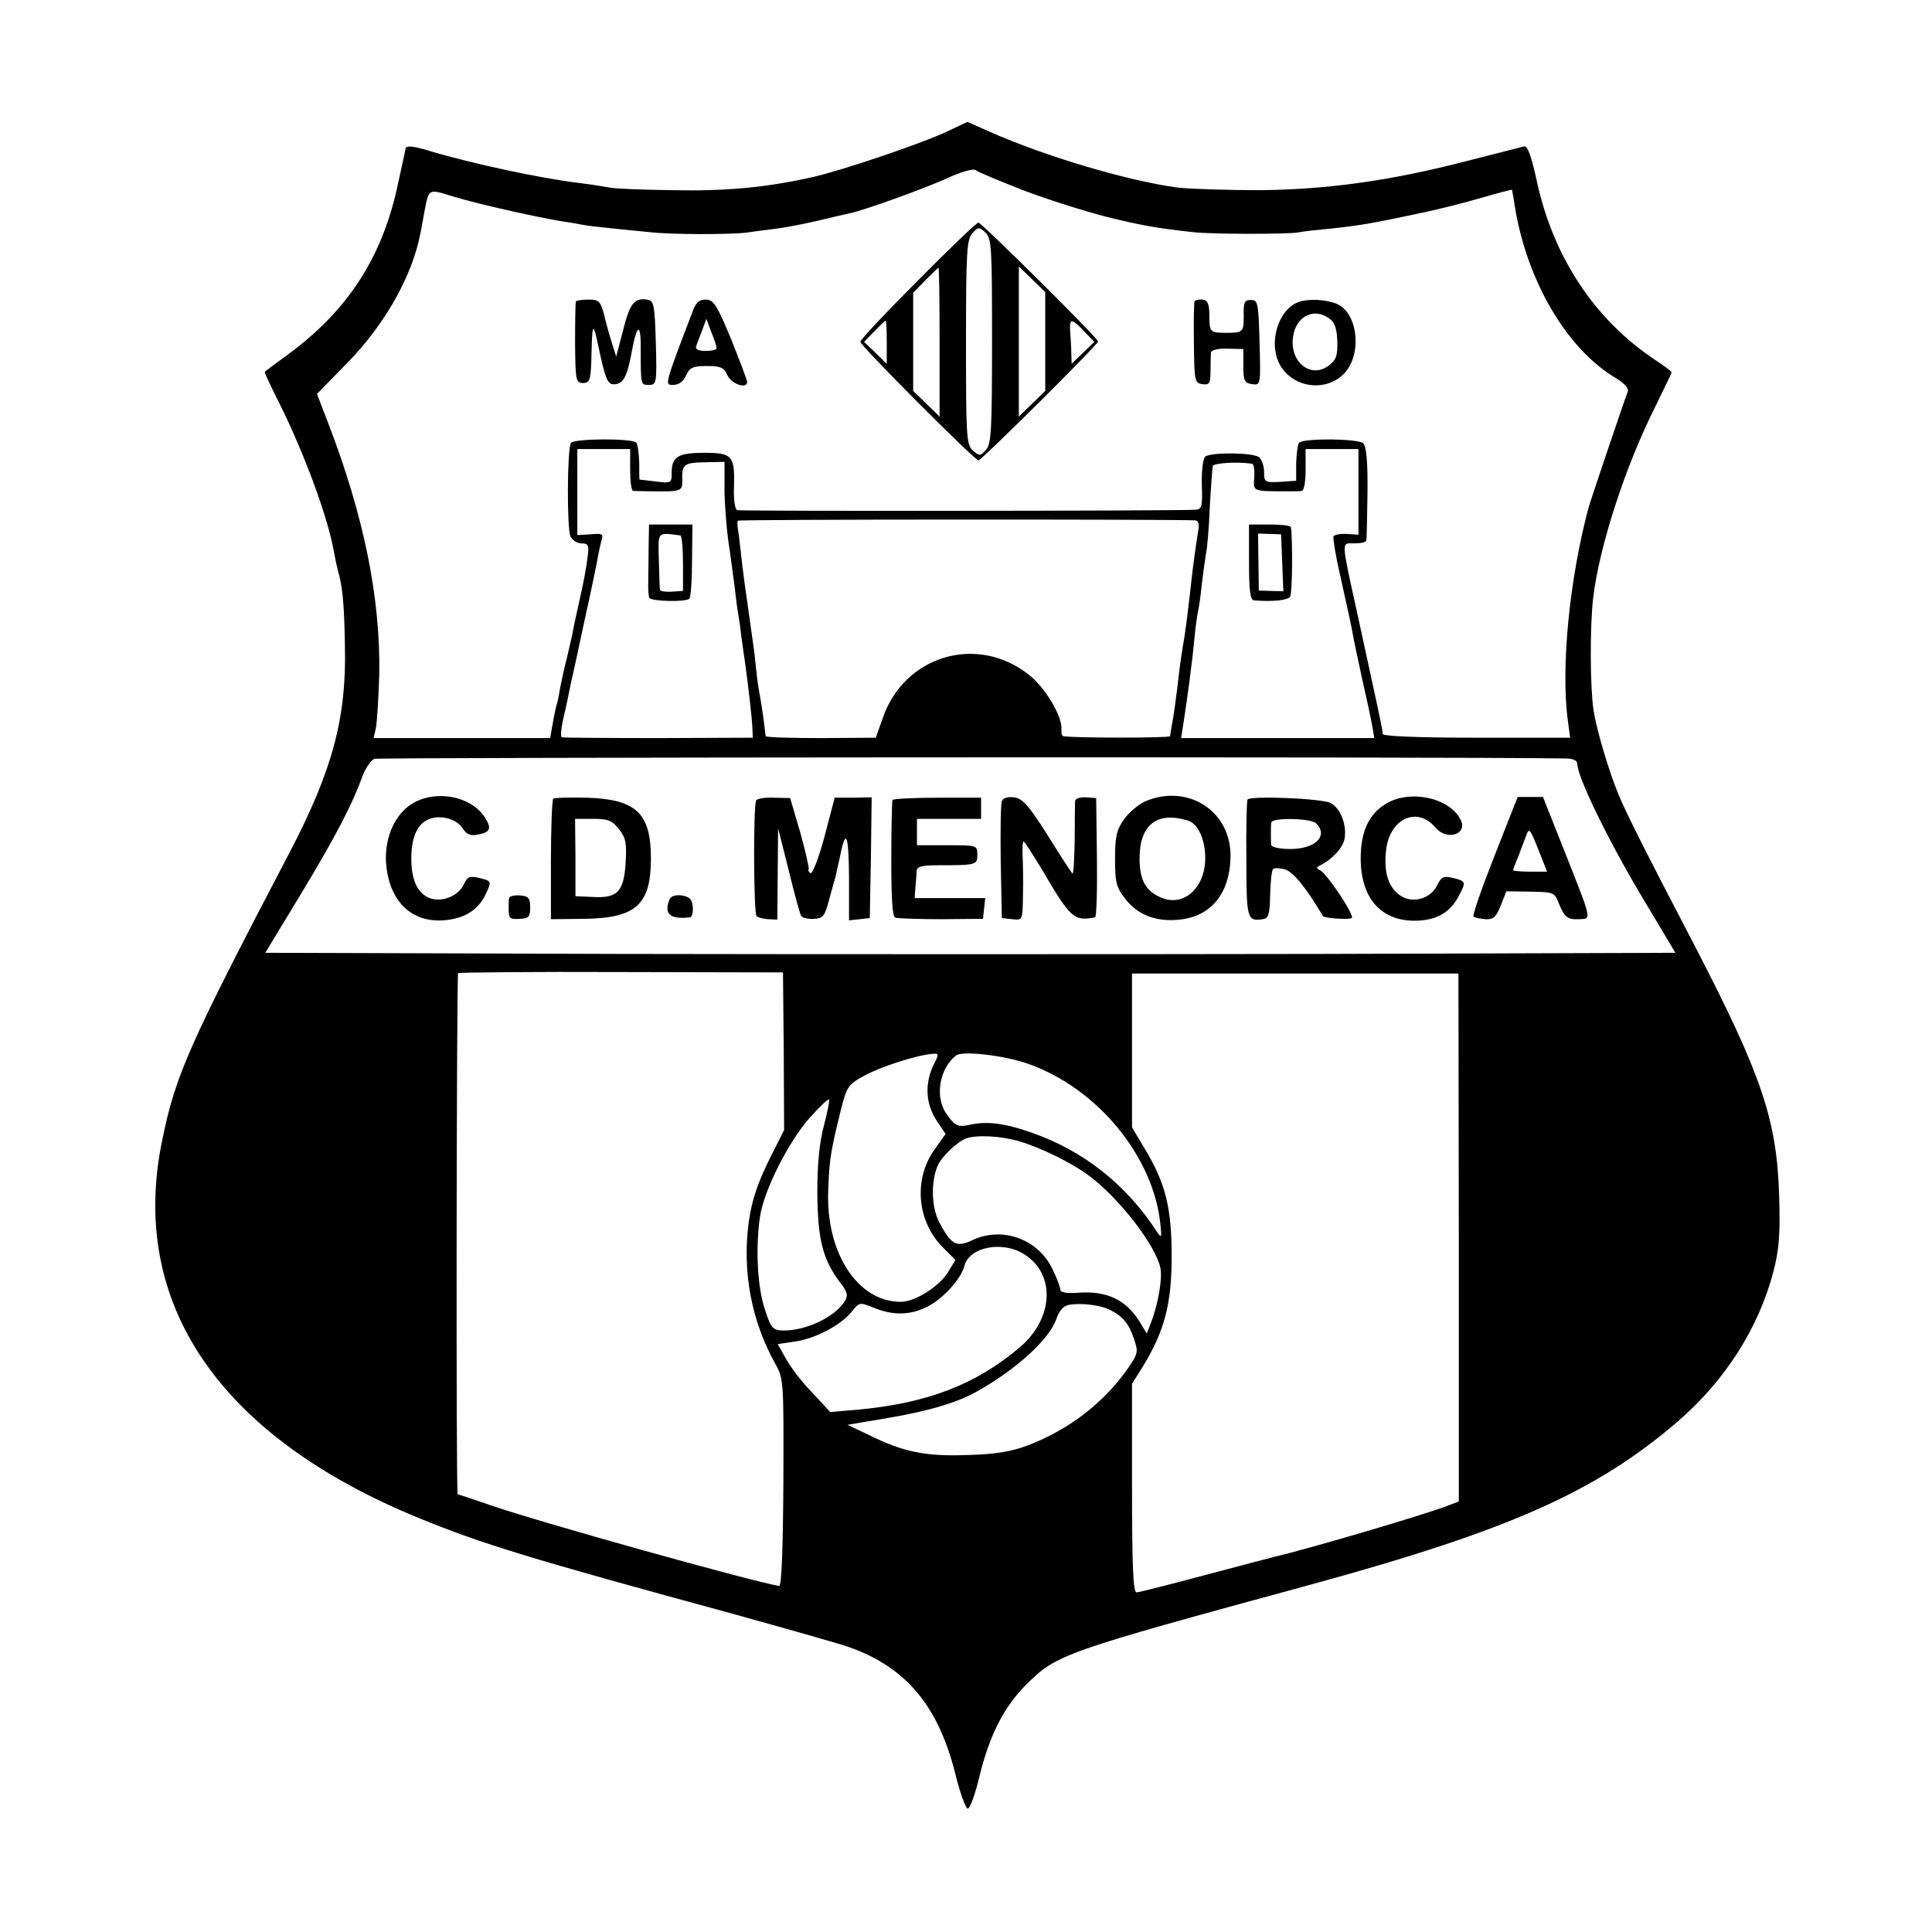 <?xml version="1.0" standalone="no"?>
<!DOCTYPE svg PUBLIC "-//W3C//DTD SVG 20010904//EN"
 "http://www.w3.org/TR/2001/REC-SVG-20010904/DTD/svg10.dtd">
<svg version="1.0" xmlns="http://www.w3.org/2000/svg"
 width="512pt" height="512pt" viewBox="0 0 512 512"
 preserveAspectRatio="xMidYMid meet">
<g transform="translate(0,512) scale(0.1,-0.1)"
fill="#000000" stroke="none">
<path d="M2500 4767 c-72 -32 -267 -98 -345 -116 -124 -28 -232 -38 -373 -35
-81 1 -156 4 -167 7 -11 2 -46 8 -79 12 -103 12 -287 52 -394 84 -46 14 -64
16 -67 8 -1 -7 -10 -46 -19 -88 -40 -196 -131 -339 -291 -457 -33 -24 -61 -45
-63 -47 -2 -1 15 -38 37 -81 68 -136 131 -308 146 -397 3 -17 8 -39 10 -47 13
-45 17 -87 19 -199 5 -193 -33 -333 -147 -551 -268 -512 -302 -590 -337 -761
-90 -432 150 -785 680 -1002 169 -69 289 -106 840 -256 140 -39 275 -77 300
-86 153 -54 239 -158 284 -345 12 -47 26 -84 31 -83 6 1 20 40 31 87 27 109
65 183 123 241 81 81 95 86 756 266 523 143 753 245 969 430 127 109 216 248
256 400 15 59 18 99 15 199 -6 202 -46 320 -222 660 -143 274 -186 361 -204
405 -26 63 -58 171 -66 223 -9 59 -10 218 -1 297 16 136 85 350 167 512 22 46
41 84 41 86 0 3 -19 17 -42 32 -163 108 -274 276 -317 483 -14 62 -23 86 -32
84 -8 -2 -75 -19 -149 -38 -204 -53 -370 -76 -550 -78 -85 0 -184 3 -220 7
-132 18 -349 82 -500 149 l-56 25 -64 -30z m211 -151 c63 -24 161 -55 219 -70
97 -24 138 -31 230 -41 47 -6 249 -6 280 -1 14 3 52 7 85 10 74 8 108 13 238
41 44 9 116 27 160 40 45 13 83 23 84 22 0 -1 4 -20 7 -41 31 -197 136 -378
265 -456 28 -17 39 -30 34 -40 -7 -17 -96 -281 -102 -301 -52 -192 -75 -429
-56 -569 l6 -45 -248 0 c-158 0 -248 4 -249 10 0 12 -2 20 -65 310 -46 210
-45 195 -10 195 17 0 32 3 32 8 1 4 2 61 3 126 1 80 -3 123 -11 131 -13 13
-157 14 -170 2 -4 -4 -7 -29 -8 -54 l0 -47 -42 -3 c-41 -2 -43 -1 -43 26 0 16
-6 33 -13 39 -15 13 -127 14 -143 2 -6 -5 -10 -38 -9 -75 2 -60 0 -65 -19 -66
-55 -3 -1202 -4 -1212 -1 -6 1 -10 26 -9 60 3 84 -4 92 -78 92 -70 0 -87 -10
-87 -53 0 -27 -1 -28 -42 -23 -24 3 -43 5 -43 5 -1 1 -1 21 -1 46 -1 25 -4 49
-8 52 -11 12 -166 11 -173 -1 -10 -16 -11 -228 -1 -248 5 -10 18 -18 29 -18
18 0 21 -5 16 -37 -2 -21 -11 -70 -20 -108 -9 -39 -18 -82 -20 -95 -3 -14 -10
-43 -15 -65 -6 -22 -13 -56 -17 -75 -3 -19 -7 -39 -9 -45 -2 -5 -7 -28 -11
-51 l-7 -40 -234 0 -234 0 6 26 c3 14 7 77 9 140 4 202 -40 421 -135 668 l-30
78 83 85 c98 101 169 227 191 340 2 8 6 32 10 54 13 67 9 65 78 44 62 -19 209
-52 278 -64 19 -3 46 -7 60 -10 14 -3 50 -7 80 -10 30 -3 75 -8 100 -10 56 -7
217 -7 262 -1 18 3 52 7 75 10 23 3 72 12 110 21 37 9 76 18 86 20 38 8 202
67 260 94 35 16 67 25 73 20 5 -5 62 -28 125 -53z m-1041 -741 c0 -30 3 -55 8
-56 4 0 25 -1 47 -1 83 -1 84 0 83 32 -1 40 5 44 63 45 l49 1 0 -71 c0 -38 5
-101 10 -138 6 -37 12 -89 16 -115 3 -26 7 -60 10 -77 3 -16 7 -46 9 -65 3
-19 7 -51 10 -70 9 -65 18 -145 19 -170 l1 -25 -250 -1 c-137 0 -253 1 -256 2
-4 2 -2 23 3 46 10 42 14 63 22 103 3 11 19 85 36 165 18 80 33 155 35 167 2
11 6 30 9 41 6 17 2 19 -29 16 l-35 -2 0 114 0 114 70 0 70 0 0 -55z m1930
-58 l0 -114 -30 2 c-17 1 -33 -2 -36 -6 -2 -4 5 -50 17 -101 24 -110 28 -125
34 -158 2 -14 14 -68 25 -120 12 -52 24 -109 27 -126 l5 -30 -256 0 -256 0 5
31 c11 70 25 174 30 230 3 33 8 67 10 75 2 8 7 41 10 73 4 32 9 68 11 80 3 12
8 67 10 122 3 55 7 105 8 110 3 8 65 12 104 6 5 0 7 -17 6 -36 -3 -38 -6 -37
91 -37 14 0 30 0 35 1 6 1 10 26 10 56 l0 55 70 0 70 0 0 -113z m-432 -76 c8
-1 11 -11 7 -30 -5 -31 -14 -93 -20 -151 -8 -70 -15 -126 -20 -150 -2 -14 -7
-45 -10 -70 -7 -62 -15 -121 -20 -145 -2 -11 -4 -23 -4 -26 -1 -5 -259 -5
-283 0 -4 0 -6 9 -5 19 2 35 -45 113 -89 146 -138 106 -329 47 -385 -118 l-18
-51 -145 -1 c-80 0 -146 2 -147 5 -5 43 -9 72 -14 101 -4 19 -9 53 -11 75 -2
22 -6 56 -9 75 -21 147 -27 191 -31 230 -3 25 -6 54 -8 65 -2 11 -2 22 -1 25
2 4 1143 4 1213 1z m980 -631 c20 0 32 -5 32 -14 0 -34 78 -195 165 -342 l95
-159 -935 -3 c-514 -1 -1355 -1 -1868 0 l-934 3 94 155 c93 154 137 239 164
314 8 21 22 41 31 45 12 4 2841 6 3156 1z m-2071 -776 l1 -209 -33 -65 c-38
-76 -52 -118 -61 -180 -17 -131 7 -260 71 -375 22 -39 22 -48 21 -315 -1 -177
-5 -274 -11 -273 -69 11 -639 170 -765 214 -46 16 -86 29 -87 29 -5 0 -3 1376
1 1381 2 2 197 4 433 3 l428 -1 2 -209z m1789 -494 l0 -699 -26 -10 c-57 -23
-377 -117 -460 -136 -8 -2 -92 -24 -186 -49 -94 -25 -176 -46 -182 -46 -9 0
-12 71 -12 276 l0 277 29 46 c57 94 76 165 76 291 0 130 -16 194 -72 287 l-33
55 0 204 0 204 433 0 432 0 1 -700z m-1390 462 c-26 -51 -24 -107 7 -153 l23
-34 -30 -42 c-56 -80 -46 -192 25 -261 l31 -31 -20 -33 c-24 -38 -87 -78 -125
-78 -115 0 -200 132 -192 299 3 81 7 102 33 208 16 64 20 69 62 92 43 24 140
55 180 58 18 2 19 0 6 -25z m248 -1 c183 -64 332 -244 351 -424 4 -36 3 -39
-8 -23 -81 126 -195 216 -332 264 -70 25 -118 31 -161 22 -36 -8 -43 -5 -67
30 -30 44 -17 120 27 153 17 13 128 0 190 -22z m-540 -162 c-12 -44 -18 -100
-18 -179 1 -125 14 -176 59 -237 21 -26 23 -36 14 -51 -27 -43 -104 -79 -164
-78 -27 1 -32 6 -48 56 -20 59 -25 164 -13 245 10 70 76 200 132 263 26 29 49
51 51 48 2 -2 -4 -32 -13 -67z m519 -44 c56 -17 138 -57 182 -90 80 -59 176
-183 190 -244 6 -28 -5 -95 -25 -147 l-11 -28 -18 30 c-37 60 -88 84 -165 78
-30 -2 -46 1 -46 8 0 6 -9 31 -21 55 -38 80 -134 114 -213 76 -42 -20 -56 -11
-88 50 -21 42 -21 114 0 154 12 22 52 59 72 66 29 10 92 7 143 -8z m13 -300
c82 -53 76 -170 -14 -246 -116 -98 -244 -148 -431 -165 l-71 -6 -47 51 c-27
27 -58 68 -70 90 l-22 39 47 7 c54 8 122 44 150 80 19 24 21 24 56 10 50 -21
95 -21 139 0 44 20 94 75 103 111 13 50 103 67 160 29z m227 -147 c33 -17 49
-36 62 -76 12 -34 11 -39 -15 -77 -64 -92 -156 -163 -265 -205 -45 -17 -86
-24 -162 -26 -111 -4 -170 8 -262 54 l-55 26 100 17 c109 18 190 41 244 72
105 59 192 139 210 193 7 21 19 34 33 36 33 6 86 -1 110 -14z"/>
<path d="M2433 4377 c-84 -84 -153 -157 -153 -163 0 -10 303 -314 313 -314 8
0 317 307 317 315 0 9 -309 315 -317 315 -5 0 -77 -69 -160 -153z m196 -160
c0 -236 -2 -274 -16 -289 -15 -17 -17 -17 -35 -2 -17 16 -18 38 -18 287 0 238
2 273 17 289 15 17 18 17 34 2 17 -15 18 -39 18 -287z m-139 -4 l0 -197 -35
34 -35 34 0 130 0 130 32 33 c18 18 33 33 35 33 2 0 3 -89 3 -197z m280 2 l0
-131 -35 -34 -35 -34 0 199 0 199 35 -34 35 -34 0 -131z m-420 -2 l0 -57 -30
29 -30 29 27 28 c15 15 28 28 30 28 2 0 3 -26 3 -57z m523 29 l27 -28 -30 -29
-30 -29 -1 30 c0 16 -2 41 -3 57 -2 34 4 34 37 -1z"/>
<path d="M1526 4321 c-1 -3 -2 -53 -2 -111 1 -98 2 -105 21 -105 17 0 20 7 22
55 2 100 4 108 15 60 23 -111 28 -121 50 -118 21 3 31 23 43 90 13 71 24 72
23 3 0 -97 0 -95 22 -95 20 0 21 5 18 112 -3 102 -5 111 -23 114 -34 5 -46
-10 -64 -82 l-18 -69 -11 35 c-6 19 -16 53 -21 76 -10 36 -14 40 -41 40 -17 0
-32 -2 -34 -5z"/>
<path d="M1838 4301 c-78 -204 -77 -201 -54 -201 15 0 27 9 34 25 10 21 18 25
55 25 37 0 46 -4 55 -25 11 -23 52 -37 52 -17 0 4 -19 55 -42 112 -37 89 -46
105 -66 106 -17 1 -26 -6 -34 -25z m61 -103 c1 -5 -12 -8 -29 -8 -19 0 -28 4
-25 13 2 6 10 26 16 42 l11 30 13 -35 c8 -19 14 -38 14 -42z"/>
<path d="M3166 4322 c-2 -4 -3 -54 -2 -112 1 -99 2 -105 22 -108 19 -3 22 2
22 35 0 21 1 43 1 49 1 6 19 11 44 10 l42 -1 0 -45 c0 -39 3 -45 23 -48 23 -3
23 -3 20 110 -3 105 -4 113 -23 113 -17 0 -20 -6 -19 -43 0 -42 -2 -44 -46
-44 -43 0 -45 2 -45 44 0 31 -4 42 -17 44 -10 1 -20 -1 -22 -4z"/>
<path d="M3440 4319 c-51 -19 -78 -103 -51 -160 31 -65 121 -81 172 -30 50 50
38 163 -19 186 -30 12 -76 14 -102 4z m84 -44 c14 -10 19 -28 20 -60 1 -38 -3
-49 -23 -64 -48 -36 -105 11 -94 78 8 54 57 77 97 46z"/>
<path d="M1719 3675 c0 -30 -1 -73 -1 -95 -1 -22 1 -42 3 -45 10 -9 100 -11
106 -1 4 5 7 52 7 103 l1 93 -57 0 -58 0 -1 -55z m84 26 c4 -1 7 -34 7 -74 l0
-73 -30 -2 c-16 -1 -31 1 -31 5 -1 5 -2 40 -3 79 -2 77 -5 73 57 65z"/>
<path d="M3310 3630 c0 -73 3 -100 13 -101 51 -4 90 0 96 10 6 8 7 152 2 184
0 4 -26 7 -56 7 l-55 0 0 -100z m88 -1 l3 -76 -33 1 -32 1 -1 75 -1 76 31 -1
30 -1 3 -75z"/>
<path d="M1092 2990 c-49 -30 -76 -98 -68 -168 11 -92 67 -146 149 -141 55 3
93 26 113 67 18 38 18 37 -19 46 -23 5 -29 2 -38 -18 -15 -32 -61 -49 -93 -35
-31 14 -46 49 -46 104 0 54 15 90 44 103 31 14 75 3 92 -23 10 -16 21 -21 39
-17 35 6 39 17 19 47 -37 56 -130 73 -192 35z"/>
<path d="M1466 3003 c-3 -4 -6 -77 -6 -163 l0 -156 89 1 c137 2 176 38 176
160 0 120 -39 157 -170 161 -46 1 -86 0 -89 -3z m174 -80 c19 -24 21 -38 18
-90 -5 -77 -22 -94 -88 -90 l-45 2 0 103 -1 102 47 0 c40 0 51 -4 69 -27z"/>
<path d="M2004 2999 c-8 -13 -7 -299 1 -307 3 -3 17 -7 30 -8 l25 -1 1 121 1
121 28 -111 c15 -62 30 -116 33 -121 4 -6 19 -9 34 -8 24 1 29 7 40 50 8 28
15 55 17 60 1 6 6 28 11 50 16 83 24 68 25 -47 l0 -117 28 3 27 3 3 160 2 160
-49 -1 -49 0 -27 -103 c-15 -56 -32 -100 -37 -97 -5 3 -7 8 -5 10 2 3 -8 46
-22 97 l-27 92 -42 1 c-23 1 -45 -2 -48 -7z"/>
<path d="M2365 3000 c-1 -3 -3 -73 -3 -157 0 -107 3 -153 11 -155 7 -2 62 -4
122 -4 l110 1 3 28 3 27 -93 0 -94 0 2 28 c1 15 3 34 3 43 1 13 13 16 59 16
100 0 102 1 102 28 0 25 -1 25 -80 25 l-80 0 0 35 0 35 85 0 85 0 0 28 0 28
-116 0 c-63 0 -117 -3 -119 -6z"/>
<path d="M2655 2997 c-3 -7 -4 -80 -3 -161 l3 -149 28 -3 c27 -3 27 -3 28 64
1 37 0 84 -1 105 -1 20 0 37 3 37 2 0 23 -33 47 -72 77 -132 86 -140 142 -129
4 0 6 72 5 158 l-2 158 -27 2 c-16 1 -28 -3 -29 -10 0 -7 -1 -54 -1 -105 -1
-51 -3 -90 -6 -87 -3 3 -33 49 -66 102 -50 79 -66 97 -89 100 -16 2 -29 -2
-32 -10z"/>
<path d="M3034 2996 c-17 -8 -42 -29 -55 -47 -20 -28 -24 -46 -24 -105 0 -62
3 -75 27 -106 33 -43 83 -62 145 -55 83 9 132 70 134 165 3 122 -113 197 -227
148z m115 -51 c26 -8 45 -50 45 -99 0 -79 -57 -130 -116 -105 -42 17 -58 47
-58 104 0 90 47 126 129 100z"/>
<path d="M3306 3001 c-2 -3 -4 -74 -3 -158 0 -158 2 -165 43 -159 16 2 19 13
20 65 1 34 4 65 8 68 3 3 17 3 31 -1 21 -5 57 -49 101 -124 3 -5 68 -10 76 -5
10 5 -66 119 -84 127 -10 5 -10 7 -1 12 32 15 61 46 66 70 7 37 -10 82 -37 96
-22 12 -214 20 -220 9z m182 -63 c33 -33 -2 -68 -69 -68 -27 0 -49 5 -50 10
-1 6 -1 19 -1 30 0 11 0 25 1 30 1 14 105 12 119 -2z"/>
<path d="M3673 2990 c-45 -27 -67 -73 -67 -145 0 -104 53 -165 142 -165 56 0
94 20 117 64 21 39 21 41 -17 50 -22 5 -29 2 -40 -21 -17 -35 -64 -48 -96 -27
-32 21 -45 60 -39 118 8 86 82 121 131 63 31 -37 88 -17 66 22 -30 58 -135 79
-197 41z"/>
<path d="M3961 2853 c-34 -86 -59 -158 -56 -162 3 -3 18 -6 32 -7 21 -1 28 6
40 36 l15 38 64 -1 c61 -1 64 -2 75 -31 15 -37 23 -43 52 -42 36 2 39 -12 -44
198 l-50 126 -34 0 -33 0 -61 -155z m118 10 l21 -53 -45 0 c-25 0 -45 2 -45 4
0 2 6 19 14 37 7 19 16 43 20 53 8 24 10 22 35 -41z"/>
<path d="M1349 2739 c-1 -5 -1 -16 -1 -24 0 -29 2 -32 30 -30 23 1 27 5 27 30
0 25 -4 30 -27 32 -16 1 -29 -2 -29 -8z"/>
<path d="M1774 2736 c-15 -39 2 -53 55 -47 5 1 8 13 7 28 -2 20 -9 27 -30 30
-17 2 -28 -2 -32 -11z"/>
</g>
</svg>
